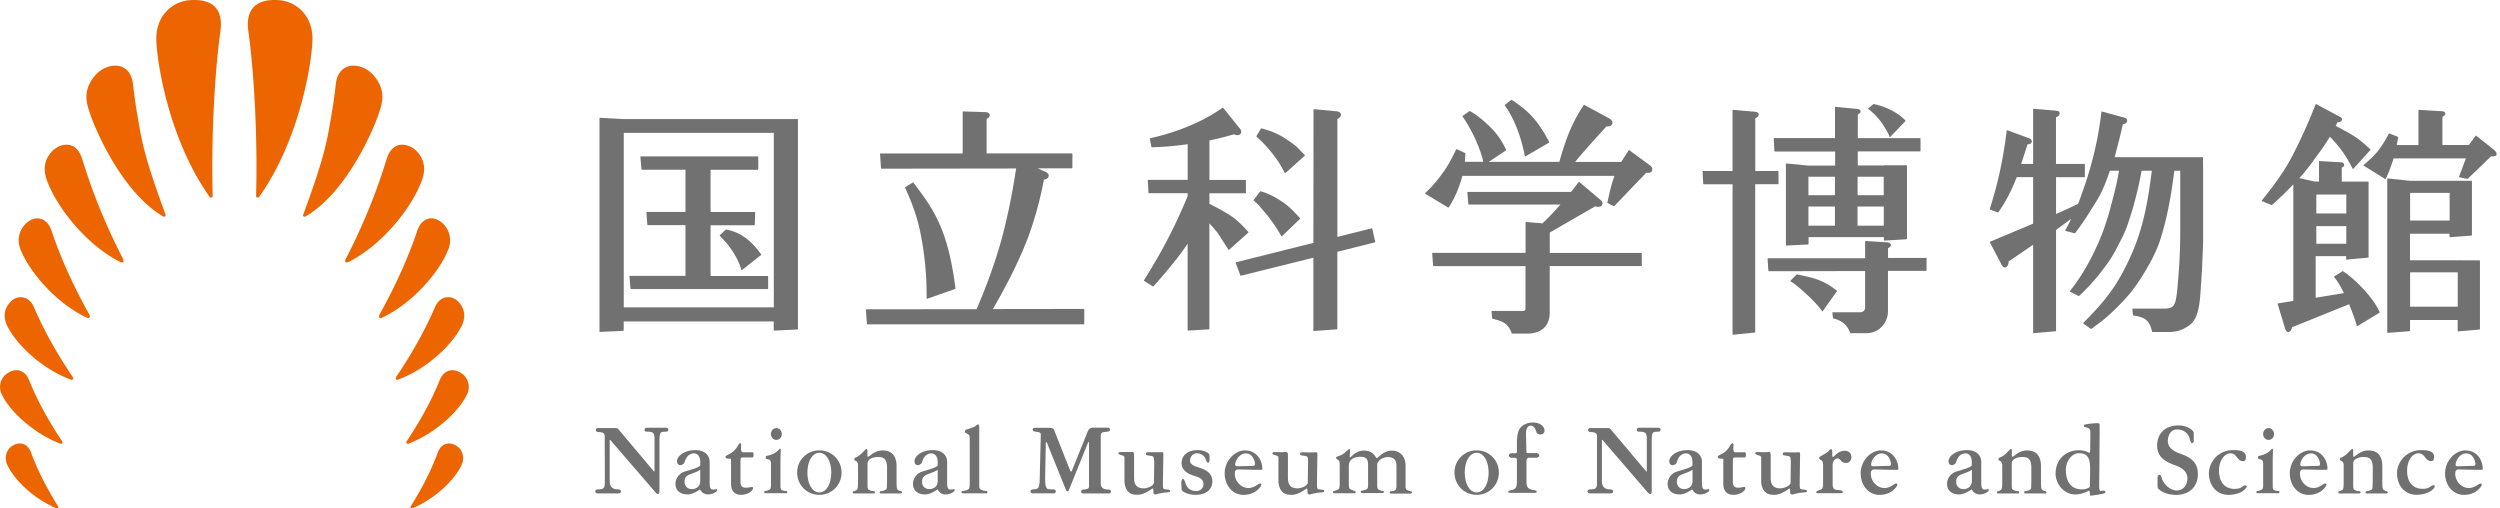 <svg xmlns="http://www.w3.org/2000/svg" width="241" height="49" fill="none" viewBox="0 0 241 49"><path fill="#727171" d="M73.994 26.605H68.5v-4.887h4.214s.044-.018.044-.043l.043-1.195s0-.025-.019-.031c0 0-.018-.012-.025-.012H68.5v-4.071h4.548s.05-.025.05-.05v-1.189s-.019-.049-.05-.049h-11.27s-.024.006-.03.012c0 0-.013.025-.013.037l.1 1.19s.018.043.043.043h4.202v4.07h-3.726s-.025.007-.03.013a.05.05 0 0 0-.013.03l.093 1.19s.024.043.043.043h3.633v4.886h-5.354s-.024 0-.03.013c-.013.006-.02.018-.013.03l.093 1.196s.019.037.05.037h13.182s.043-.019.043-.043v-1.19s-.019-.043-.043-.043z"/><path fill="#727171" d="M70.053 22.135h-.05s-.03-.006-.043 0l-.037.037-.533.503s-.012.018-.012.024c0 .018 0 .025.012.037l.075.073c.953.957 1.615 1.987 1.961 3.066l.038.135s.018.024.03.024.031 0 .044-.006l1.832-1.453s.018-.043.006-.061l-.062-.08c-.866-1.159-1.751-1.986-3.28-2.305z"/><path fill="#727171" d="M76.866 11.478h-16.79l-2.234-.123s-.025 0-.031.013q-.02.02-.019.03v20.558s0 .03.019.037c.006.006.018.012.03.006l2.235-.104s.05-.025.05-.043v-.865h14.462v.834s0 .025.019.037c.012.006.019.012.03.012l2.241-.11s.044-.019.044-.05V11.522s-.019-.049-.044-.049m-16.747 1.337h14.464v16.817H60.13zM104.468 29.78l-8.751.012c.786-1.355 2.228-3.943 3.23-6.493.694-1.766 1.288-3.863 1.672-5.892 0 0 0-.055.012-.086.198-.037.415-.104.458-.344 0-.024.006-.042.006-.06 0-.203-.204-.295-.272-.332l-.786-.355h3.298s.044-.025.044-.05v-1.348s-.019-.043-.044-.043h-8.224v-3.33c.198-.091.303-.177.303-.373 0-.154-.155-.264-.384-.276l-2.185-.068q-.02-.001-.03.006-.012.02-.013.037v4.01H84.88s-.024 0-.03.012c-.013.006-.013.025-.013.037l.093 1.38s.025.036.043.036l12.984-.018c-.488 3.2-1.033 5.475-1.404 6.824-.564 2.048-1.368 4.31-2.402 6.738l-10.632.012s-.025 0-.031.018c-.012.007-.012.019-.012.037l.092 1.35s.019.042.044.042h20.862s.05-.024.05-.049v-1.38s-.006-.024-.013-.03c-.012-.012-.018-.012-.031-.012z"/><path fill="#727171" d="M89.342 28.799s.025.012.043 0l2.692-.945s.031-.024.031-.049c-.712-5.585-2.005-7.516-4.06-10.202-.012-.018-.043-.024-.061-.006l-.718.441s-.031.037-.019.056l.037.08c.73 1.6 1.182 2.955 1.467 4.395.39 1.969.588 4.06.57 6.046v.147s.005.03.018.037M132.273 22.011s-.025-.012-.037 0l-3.311.828V11.465c.204-.08.34-.239.34-.404 0-.19-.179-.325-.489-.338l-2.098-.196s-.024 0-.037.013-.018.018-.018.03l-.013 12.845-7.463 1.87s-.025.012-.025.024-.006.031 0 .037l.452 1.208s.037.03.055.025l6.981-1.736v7.015s0 .024.007.036a.1.1 0 0 0 .037.013l2.228-.16s.037-.024.037-.043v-7.43l3.62-.908s.037-.03.031-.05l-.278-1.268s-.013-.019-.025-.025z"/><path fill="#727171" d="M120.348 22.381s0-.024-.012-.03l-.068-.074c-.495-.54-1.034-1.097-1.603-1.46-.65-.434-1.281-.76-2.074-1.17v-1.018h3.466s.05-.018.05-.049v-1.19s-.019-.042-.05-.042h-3.466V13.54a30 30 0 0 0 2.365-.595c.216.105.433.117.575.013a.33.33 0 0 0 .124-.209.46.46 0 0 0-.099-.319l-1.646-2.035s-.037-.018-.062 0c-1.393.963-2.519 1.465-3.472 1.851-1.461.607-2.94.95-3.497 1.086-.025 0-.043.024-.037.049l.149.778s.018.037.049.037a30 30 0 0 0 3.453-.294v3.44H110.7s-.025 0-.037.012a.1.1 0 0 0-.013.03l.062 1.196s.019.043.043.043h3.732v.294c-1.12 2.68-2.203 4.887-4.208 8.1-.012.018-.006.048.012.06l.842.534s.043.006.056 0c.024-.03 2.265-2.501 3.298-4.132v8.344s0 .025.013.03c.012.007.018.013.031.013l2.011-.116s.043-.025.043-.05V21.536c.365.38.805.926.811.938 0-.006 1.021 1.594 1.021 1.594a.03.03 0 0 0 .031.019c.012 0 .025 0 .037-.013l.087-.073 1.764-1.576s.018-.024.018-.03zM121.203 13.24a12 12 0 0 1 1.491 1.606c.402.503.755 1.048 1.102 1.717l.055.11s.019.018.031.018q.02.008.037-.012l1.857-1.661s.012-.019.012-.037c0-.012 0-.025-.012-.03l-.755-.78c-.347-.3-.749-.582-1.287-.925-.601-.368-1.195-.62-2.055-.853l-.068-.018s-.043 0-.056.018l-.433.724s0 .043.006.055l.062.055zM121.345 19.786s.867 1.018.873 1.03c.47.601.873 1.202 1.238 1.834l.062.104s.018.018.031.018c.012 0 .031 0 .037-.006l1.739-1.668s.018-.049 0-.067l-.068-.074c-.526-.558-1.065-1.146-1.733-1.557-.706-.466-1.3-.76-1.943-.944l-.062-.018s-.037 0-.05.018l-.037.055-.569.76s-.007.019-.007.025c0 .018 0 .024.013.037l.483.453zM158.23 24.38h-8.832v-1.962c.873-.503 4.351-2.514 4.376-2.526.278.086.52.055.631-.086a.3.3 0 0 0 .074-.24.46.46 0 0 0-.179-.287l-2.055-1.735s-.018-.013-.037-.013c-.018 0-.025.006-.031.019a20 20 0 0 1-.724.95h-9.958s-.024 0-.031.018c-.006 0-.012.019-.012.031l.093 1.128s.018.037.043.037h8.844c-.644.73-1.275 1.392-1.739 1.815l-1.578-.129s-.025 0-.037.012a.04.04 0 0 0-.013.03v2.932h-8.955s-.025.006-.037.012c-.012.012-.012.024-.012.037l.092 1.19s.025.042.044.042h8.862v4.126c0 .08-.111.196-.186.196h-3.044s-.025 0-.031.013a.1.1 0 0 0-.013.037l.056.656s.018.042.037.042l.074.019c.922.239 1.387.404 1.758 1.33l.025.062s.024.024.043.024h1.423c1.393 0 2.191-.736 2.191-2.017v-4.494h8.832s.043-.018.043-.043v-1.19s-.019-.049-.043-.049z"/><path fill="#727171" d="m159.072 15.954-2.005-1.478s-.025-.006-.037 0q-.018 0-.025.019l-.724 1.116h-4.438c.725-.92 2.878-3.268 3.027-3.434.229.05.482-.049.551-.227.092-.239-.137-.447-.285-.533l-2.408-1.3s-.043 0-.061.019c-1.238 1.876-1.758 3.409-2.346 5.469h-6.814l1.677-1.11s.025-.037.019-.055l-.043-.08c-.428-.852-.873-1.545-1.764-2.367-.582-.545-1.09-.932-1.634-1.25l-.05-.031s-.031-.006-.049 0l-.05.03-.612.424s-.025.043-.013.06l.062.087a14.6 14.6 0 0 1 1.436 2.71c.198.515.396 1.054.501 1.575h-1.776c.025-.27.043-.545.05-.803a.05.05 0 0 0-.025-.043l-.799-.368s-.049 0-.061.019l-.044.086c-.303.613-.65 1.306-1.064 1.919-.489.686-1.04 1.422-1.776 2.109l-.099.092s-.019.024-.013.037c0 .012.013.024.025.036l2.197 1.325s.049.006.062-.013a10.7 10.7 0 0 0 1.306-3.04h14.667c-.291.778-.464 1.55-.681 2.562q-.01.038.019.05l.582.312s.043.006.055-.006c.124-.129 2.909-3.035 3.089-3.225.247.049.458-.006.538-.16.093-.171.031-.386-.155-.52z"/><path fill="#727171" d="M145.122 10.247c.817 1.147 1.485 2.845 1.844 4.66l.025.135s.013.024.025.03c.012.007.031 0 .043 0l2.272-1.324s.024-.037.018-.061c-1.095-2.03-1.906-2.937-3.608-4.053-.019-.012-.043-.012-.056 0l-.612.472s-.025.037-.007.056l.05.08zM171.108 14.605h5.799v1.36h-2.562l-2.136-.207s-.024 0-.031.012c-.012 0-.018.018-.018.03v7.83s0 .024.012.03a.04.04 0 0 0 .031.013l2.098-.104s.044-.025.044-.043v-.669h7.265v.288s0 .025.013.031q.009.019.037.019l2.129-.13s.043-.024.043-.042v-7.045s-.019-.043-.05-.043h-2.128s-.025.006-.038.019h-2.525v-1.361h6.004s.043-.019.043-.043v-1.19s-.019-.043-.043-.043h-6.004c0-1.324.007-2.268.007-2.287.117-.06.259-.14.259-.282 0-.214-.259-.245-.352-.251l-2.061-.196s-.025 0-.037.012c-.006 0-.013.018-.013.037v2.961h-5.86s-.025 0-.031.012a.1.1 0 0 0-.013.031l.056 1.196s.025.043.049.043m3.237 4.224v-1.778h2.556v1.778zm0 1.091h2.556v1.846h-2.556zm4.735 0h2.531v1.846h-2.531zm2.531-1.091h-2.525v-1.778h2.519v1.778z"/><path fill="#727171" d="M180.206 10.583c.928.748 1.411 1.496 1.9 2.459l.043.135a.1.1 0 0 0 .038.036c.012 0 .03-.006.043-.018l.111-.123 1.343-1.398s.019-.042 0-.06c-.761-.773-1.85-1.331-3.057-1.583-.012 0-.025 0-.037.012l-.483.393s-.012.018-.012.037c0 .012 0 .024.012.03l.105.086zM185.683 24.865h-3.676v-.956c.167-.05.272-.153.272-.282 0-.16-.155-.258-.408-.27l-2.024-.123s-.025 0-.031.013q-.02.018-.019.036v1.613h-9.351s-.025 0-.037.012c-.013.006-.013.025-.013.03l.075 1.166s.025.043.049.043l9.277-.019v3.532a.446.446 0 0 1-.427.441h-2.679s-.025 0-.038.012a.1.1 0 0 0-.012.037l.062.515s.012.031.031.037l.074.012c.768.209 1.256.626 1.529 1.319l.024.06s.025.025.044.025h1.528c1.158 0 2.067-.938 2.067-2.133V26.11h3.677s.043-.025.043-.05v-1.164s-.019-.043-.043-.043z"/><path fill="#727171" d="m177.062 28.027-.074-.068c-1.25-.962-2.067-1.14-3.429-1.44l-.315-.068s-.031 0-.038.006l-.037.031-.563.564a.1.1 0 0 0-.012.043q0 .02.018.03l.118.068c.749.466 2.475 2.127 2.828 2.673l.081.123s.018.018.037.018c.012 0 .031-.006.037-.018l1.361-1.907s.013-.049-.006-.061zM212.376 15.201s-.025-.049-.043-.049h-8.479c.043-.165.179-.699.408-1.582v.012c.007-.024.031-.11.118-.484 0 0 .254-1.054.266-1.11.223-.036.384-.153.409-.33v-.05c0-.178-.168-.245-.341-.288l-2.079-.57h-.037c-.013.012-.019.018-.019.037l-.012.116c-.464 3.765-1.374 6.438-2.197 8.651 0 0-.019.043-.05.105-.699.337-1.405.656-2.116.968v-3.544h2.729s.049-.024.049-.042v-1.19s-.024-.049-.049-.049h-2.736v-4.5c.242-.08.353-.227.353-.35 0-.227-.167-.27-.334-.282l-2.172-.184s-.025 0-.037.013c-.013.012-.013.024-.013.036v5.267h-1.151l.613-1.894c.204 0 .346-.074.396-.19a.2.2 0 0 0-.006-.178c-.037-.092-.13-.172-.254-.221l-2.086-.76h-.043c-.006.006-.019.018-.019.03l-.012.123c-.223 1.82-.681 4.561-1.59 7.333l-.031.092s0 .043.024.055l.749.288s.037 0 .056-.018l.043-.062c.687-.98 1.263-2.103 1.727-3.323h1.584v4.488c-.439.178-.879.368-1.324.552l-2.822 1.183s-.019.013-.025.031v.03l1.108 2.116c.037.092.142.245.272.294a.23.23 0 0 0 .18-.018c.16-.098.247-.282.247-.546.037-.024 1.968-1.343 2.364-1.612v8.473s0 .024.013.037c.012 0 .024.012.037.012l2.116-.184s.044-.018.044-.043v-9.718l.408-.306 1.04-.767c-.13.295-.291.632-.495.981l-.068.11v.037q.001.02.031.031l.872.233s.037 0 .05-.018l.037-.05c.73-.956 1.374-1.986 1.993-2.985.563-.89.946-1.9 1.244-2.765l.08-.215h.879a30 30 0 0 1-.594 2.692l-.087.318c-.415 1.662-.904 3.084-1.498 4.354-.73 1.581-1.534 2.93-2.475 4.132l-.081.098s-.012.024-.012.037q.007.02.025.03l.823.411s.043.006.056-.006l.049-.043a21 21 0 0 0 2.779-3.23c.52-.749.941-1.601 1.349-2.423l.08-.165c.341-.705.576-1.484.811-2.238l.037-.117a38 38 0 0 0 .916-3.85h.984l-.154 1.14c-.267 1.932-.712 4.452-1.777 6.843a21.4 21.4 0 0 1-1.516 2.918c-.91 1.423-2.011 2.612-3.07 3.679l-.086.086s-.019.018-.019.037c0 .018.006.024.019.03l.718.509s.037.012.049 0l.056-.037c.625-.447 1.145-.834 1.652-1.3a22 22 0 0 0 2.049-2.109c.458-.576.916-1.238 1.436-2.097.52-.876 1.101-1.93 1.479-3.126.718-2.275 1.083-4.574 1.33-6.573h.57v6.125a51 51 0 0 1-.217 4.525c-.049.65-.093 1.25-.216 1.833-.149.625-.409.81-1.108.81h-3.033s-.025.012-.031.012c-.012.006-.012.018-.012.03l.062.577c0 .024.018.036.037.043l.08.012c.978.165 1.455.41 1.708 1.471l.019.074s.019.037.043.037h1.585c.563 0 1.064-.123 1.535-.38.414-.227.686-.4.953-.871.433-.791.507-1.92.569-2.833l.124-1.882.111-2.667v-6.983l-.012-.816v-.386zM225.88 26.14s-.037-.013-.05 0l-.81.508s-.019.025-.019.037 0 .025.012.037c.304.331.632.895.941 1.533l-2.723.447v-4.01h2.934v.289s0 .024.012.036a.1.1 0 0 0 .037.013l2.073-.197s.044-.018.044-.042v-7.235s-.025-.05-.044-.05h-2.543v-1.36c.136-.037.229-.123.229-.246q.002-.23-.322-.257l-2.055-.117s-.025 0-.031.013-.012.018-.012.03v1.932h-.409l-1.491-.331c.025-.031.049-.05.049-.05.477-.515.879-1.048 1.207-1.49l.353-.496a21 21 0 0 0 1.337-1.956c.928.957 1.504 1.748 2.129 2.955l.062.123s.024.025.037.025.031 0 .043-.019l1.634-1.802s.012-.019.012-.025c0-.012 0-.024-.018-.037l-.074-.073c-.533-.49-1.028-.932-1.721-1.343a28 28 0 0 0-1.306-.723s-.117-.056-.235-.11c.037-.087.142-.332.161-.363.223 0 .371-.067.439-.19l.013-.14q-.047-.13-.279-.234l-2.209-1.183h-.037c-.013.006-.025.018-.031.025l-.037.104a52 52 0 0 1-2.228 4.91c-.638 1.22-1.51 2.502-2.829 4.14l-.086.104s-.013.03 0 .043c0 .012.012.024.024.03l.91.368h.05l1.12-1.042s.501-.51.934-.945V29.01l-1.485.239s-.025.006-.025.024q-.018.02 0 .037l.731 2.397c.099.307.253.313.334.295q.243-.075.328-.46c.031-.006 4.233-1.71 5.495-2.213.347.827.619 1.63.737 2.072 0 .018.012.024.025.03h.043l2.129-1.287s.025-.037.012-.055c-.637-1.453-2.469-3.262-3.503-3.918m-2.605-4.371h2.89v1.698h-2.89zm2.89-1.22h-2.89V18.75h2.89z"/><path fill="#727171" d="m240.447 14.465-1.732-1.38s-.019-.012-.031-.006c-.013 0-.025 0-.038.018-.204.283-.482.657-.649.883h-2.55v-2.728c.148-.037.278-.172.278-.294 0-.123-.105-.215-.284-.233l-2.253-.135c-.012 0-.025 0-.037.012a.1.1 0 0 0-.013.037v3.348h-2.091c.043-.227.092-.473.136-.755 0-.018-.006-.036-.025-.043l-.817-.325s-.043 0-.056.019l-.043.08a11.6 11.6 0 0 1-.972 1.55c-.396.485-.86.914-1.305 1.3l-.106.092s-.018.025-.018.037q-.002.03.025.031l2.06 1.281s.025.006.038.006c.012-.006.024-.018.031-.024l.043-.104c.266-.577.495-1.19.705-1.864h6.969c-.08.208-.173.46-.173.46l-.483 1.3v.03c.006.012.019.025.031.025l.483.116.297.037c.018 0 .031 0 .037-.012 0 0 2.215-2.134 2.24-2.165.155.031.409.031.501-.104.081-.122.013-.306-.198-.478z"/><path fill="#727171" d="M239.012 25.096h-1.653s-.012-.006-.024-.006h-5.013v-2.557h3.812v.288s0 .025.019.031a.05.05 0 0 0 .031.012l2.067-.153s.043-.018.043-.043V17.47s-.019-.043-.043-.043h-5.96l-2.111-.227s-.024 0-.037.012c0 .007-.012.019-.012.031v14.795s.006.024.012.036c.013.013.019.013.037.013l2.105-.16s.043-.024.043-.043v-1.036h4.592v1.055s0 .024.012.03q.02.012.037.013l2.055-.178s.043-.025.043-.05v-6.572s-.018-.043-.043-.043m-6.69 1.147h4.592v3.31h-4.592zm3.812-7.658v2.667h-3.812v-2.667zM171.406 17.763s.043-.018.043-.049v-1.19s-.018-.042-.043-.042h-2.197v-5.07c.21-.099.328-.227.328-.356 0-.16-.118-.258-.334-.282l-2.135-.184c-.013 0-.025 0-.038.012a.05.05 0 0 0-.012.03v5.85h-2.847s-.025.006-.037.018c0 .012-.006.019-.006.03l.062 1.19s.025.043.043.043h2.785v14.47s0 .024.012.037c.013 0 .025.012.038 0l2.098-.215s.037-.025.037-.043V17.757h2.197z"/><path fill="#ec6500" d="M24.687 18.88c.173-6.37-.285-12.6-.743-15.856C23.542.1 25.677-.096 27.001.026c1.387.13 3.033 1.257 3.12 3.556.055 1.564-.966 9.51-5.13 15.383-.069.08-.119.092-.193.08a.18.18 0 0 1-.117-.172M29.243 20.663c1.646-4.482 2.135-6.303 2.494-8.351.353-1.999.427-2.446.643-4.261.273-2.238 2.594-2.115 3.739-.662 1.175 1.483.687 2.673.358 3.666-.34 1.03-2.852 7.327-6.98 9.791-.08.037-.161.062-.223.025-.05-.03-.075-.104-.037-.208zM39.207 42.528c1.473-2.201 2.469-4.114 3.193-5.91.347-.871 1.226-1.282 2.185-.559.414.3.823 1.055.47 1.889-.755 1.673-3.088 3.826-5.681 4.825a.18.18 0 0 1-.174-.037c-.043-.043-.043-.135 0-.202zM33.34 24.95c1.838-3.58 3.032-6.688 3.93-9.607.6-1.943 2.129-1.453 2.747-.907.62.545 1.145 1.459.7 2.814-.935 2.716-3.887 6.395-7.136 8.013-.087.03-.192.08-.278-.012-.068-.074 0-.233.03-.306zM39.59 48.813c1.226-1.95 2.043-3.654 2.63-5.23.285-.76 1.028-1.134 1.882-.54.371.252.724.932.44 1.668-.613 1.472-2.563 3.36-4.79 4.292a.18.18 0 0 1-.156-.025.14.14 0 0 1-.006-.153zM38.186 36.34c1.684-2.488 2.866-4.696 3.757-6.756.464-1.079 1.529-1.165 2.166-.564.606.577.86 1.361.433 2.318-.91 1.919-3.484 4.285-6.176 5.26-.075.019-.143.031-.198-.036-.05-.062 0-.172.024-.221zM36.558 30.375c1.665-2.998 2.834-5.659 3.657-8.105.446-1.33 1.554-1.564 2.451-.748a2.25 2.25 0 0 1 .576 2.452c-.854 2.275-3.546 5.328-6.449 6.665-.074.024-.167.043-.223-.025-.068-.073-.012-.208 0-.245zM20.503 18.88c-.173-6.37.285-12.6.743-15.856C21.648.1 19.519-.096 18.189.026c-1.387.13-3.039 1.257-3.12 3.556-.055 1.564.966 9.51 5.131 15.383.062.08.118.092.192.08a.18.18 0 0 0 .117-.172M15.95 20.663c-1.647-4.482-2.136-6.303-2.495-8.351-.353-1.999-.427-2.446-.643-4.261-.273-2.238-2.593-2.115-3.738-.662-1.176 1.483-.687 2.673-.36 3.666.341 1.03 2.854 7.327 6.982 9.791.08.037.16.062.222.025.05-.03.075-.104.038-.208zM5.985 42.528c-1.472-2.201-2.469-4.114-3.193-5.91-.353-.871-1.225-1.282-2.185-.559-.414.3-.823 1.055-.47 1.889.755 1.673 3.088 3.826 5.681 4.825.068.018.137 0 .174-.037.043-.043.043-.135 0-.202zM11.858 24.95c-1.838-3.58-3.032-6.688-3.93-9.607-.6-1.943-2.129-1.453-2.748-.907-.619.545-1.145 1.459-.705 2.814.934 2.716 3.886 6.395 7.136 8.013.086.03.191.08.272-.012.068-.074 0-.233-.031-.306zM5.6 48.813c-1.218-1.95-2.042-3.654-2.623-5.23-.285-.76-1.028-1.134-1.882-.54-.365.252-.724.932-.433 1.668.613 1.472 2.562 3.36 4.79 4.292.056.018.124 0 .155-.025a.13.13 0 0 0 0-.153zM7.012 36.34c-1.683-2.488-2.865-4.696-3.756-6.756-.465-1.079-1.53-1.165-2.16-.564-.607.577-.867 1.361-.434 2.318.91 1.919 3.485 4.285 6.177 5.26.074.019.148.031.198-.036.05-.062 0-.172-.025-.221M8.635 30.375C6.97 27.377 5.8 24.716 4.977 22.27c-.446-1.33-1.56-1.564-2.45-.748a2.25 2.25 0 0 0-.576 2.452c.86 2.275 3.552 5.328 6.455 6.665.08.024.167.043.229-.025.068-.073.012-.208 0-.245z"/><path fill="#727171" d="M172.482 44.027c.031.025.068.05.087.074-.025-.025-.049-.05-.087-.074M75.752 47.327c.105.012.142.049.142.11a.11.11 0 0 1-.111.11H73.77a.1.1 0 0 1-.105-.104c0-.086.074-.116.136-.122.056 0 .136-.025.204-.043a.7.7 0 0 0 .186-.086c.124-.086.13-.276.13-.466v-2.023c0-.374-.16-.399-.303-.43-.105-.018-.205-.036-.205-.19 0-.116.081-.134.23-.165.13-.03.34-.08.606-.227.204-.117.334-.233.408-.313.1-.11.106-.129.168-.11.055.018.037.116.037.233l-.025.68v2.637c0 .251.025.374.124.429.124.055.284.08.39.086zM74.843 42.404c.328 0 .525-.288.525-.564s-.197-.57-.525-.57c-.329 0-.527.288-.527.57s.198.564.526.564M219.604 47.327c.105.012.136.049.136.11a.11.11 0 0 1-.112.11h-2.005c-.062 0-.111-.042-.111-.104 0-.086.074-.116.136-.122.049 0 .136-.025.204-.043a1 1 0 0 0 .186-.086c.124-.086.13-.276.13-.466v-2.023c0-.374-.161-.399-.304-.43-.099-.018-.198-.036-.198-.19 0-.116.075-.134.229-.165.137-.03.341-.08.607-.227.204-.117.328-.233.408-.313.093-.11.112-.129.167-.11.056.018.044.116.038.233l-.025.68v2.637c0 .251.025.374.124.429.123.055.284.08.39.086zM218.694 42.404c.328 0 .526-.288.526-.564s-.198-.57-.526-.57-.526.288-.526.57.198.564.526.564M78.982 43.416a2.12 2.12 0 0 0-2.135 2.14c0 1.195.94 2.146 2.135 2.146a2.126 2.126 0 0 0 2.141-2.146c0-1.202-.94-2.14-2.141-2.14m1.15 2.14c0 1.11-.482 1.913-1.144 1.913s-1.151-.803-1.151-1.913.483-1.907 1.151-1.907 1.145.797 1.145 1.907M142.349 43.416a2.115 2.115 0 0 0-2.135 2.14c0 1.195.941 2.146 2.135 2.146a2.126 2.126 0 0 0 2.141-2.146c0-1.202-.94-2.14-2.141-2.14m1.151 2.14c0 1.11-.483 1.913-1.145 1.913s-1.151-.803-1.151-1.913.483-1.907 1.151-1.907c.669 0 1.145.797 1.145 1.907M94.096 41.026c-.186.147-.539.252-.718.319-.167.055-.36.049-.36.264 0 .11.106.147.199.19l.13.073c.13.11.136.117.136.908v3.445c0 .49 0 .816-.093.902a.57.57 0 0 1-.297.153c-.16.043-.186.037-.297.049-.062.006-.111.049-.111.11 0 .068.05.117.111.117h2.277c.062 0 .118-.05.118-.117q.002-.092-.118-.11a1.4 1.4 0 0 1-.42-.086c-.267-.123-.254-.239-.254-.472v-5.555c0-.147-.006-.294-.1-.294-.073 0-.135.049-.21.104zM101.237 41.251c.259 0 .346.117.383.215l1.547 3.905q.059.092.087.092c.025 0 .05-.03.074-.08l1.418-3.513c.185-.496.266-.643.693-.643h1.318c.192 0 .241.122.241.196 0 .104-.037.171-.34.202-.464.043-.545.068-.545.448v4.414c0 .441.112.62.508.687.111.018.235.018.284.018.106.006.192.086.192.19s-.086.19-.192.19h-2.494a.19.19 0 0 1-.191-.19c0-.11.086-.184.191-.19.056 0-.08.006.186-.018.34-.03.384-.154.384-.27v-4.163c0-.08-.013-.141-.031-.141-.013 0-.037.024-.074.092l-1.845 4.574c-.024.08-.093.086-.161.086-.08 0-.136-.19-.136-.19l-1.627-4.029c-.099-.257-.198-.52-.248-.52-.043 0-.043.06-.043.097l-.062 3.244c-.006.999.086 1.19.402 1.207.111.013.316.019.427.019.112 0 .192.086.192.19s-.087.19-.192.19h-2.048a.19.19 0 0 1-.192-.19c0-.11.086-.178.192-.19.037 0-.155.012.247-.019.242-.018.409-.08.44-.76l.105-4.26c.018-.4.037-.448-.427-.516-.266-.037-.353-.08-.353-.22 0-.117.111-.16.254-.166h1.417zM111.269 44.42l-.024 1.754v.33c-.007.314-.601.571-.984.571-.656 0-.935-.313-.935-1.048V44.04c0-.374-.006-.466-.198-.466h-1.046c-.117 0-.26 0-.26.123q0 .109.316.19c.192.049.26.104.26.215v2.164c0 .049.006.092.006.14v.05c.006.086.012.165.031.239q0 .047.019.086.02.093.049.178c.012.036.031.073.043.11q.028.063.056.116c.025.037.05.08.074.11.019.032.044.056.062.08q.045.046.099.093l.081.06q.048.03.105.056.057.029.124.049.047.016.092.025c.062.012.118.024.186.03h.074c.038 0 .075.012.112.012.575 0 1.07-.33 1.337-.508.092-.062.161-.105.185-.105q.056 0 .056.295c0 .184.006.282.21.282l.118-.025c.167-.049.483-.14.904-.165.309-.019.383-.062.383-.135 0-.105-.093-.135-.334-.154-.408-.03-.365-.08-.365-.735l.025-1.509.018-1.11c0-.153 0-.238-.136-.238h-1.269c-.253 0-.272.067-.272.165v.018c0 .056.025.086.111.11.143.025.359.056.471.08.148.031.192.166.192.467zM126.098 44.42l-.025 1.754v.33c0 .314-.6.571-.984.571-.656 0-.934-.313-.934-1.048V44.04c0-.374-.007-.466-.192-.466l-.415.019-.501-.013h-.124c-.118 0-.26 0-.26.123q0 .108.316.19c.192.05.26.104.26.215v2.164c0 .049 0 .092.006.14v.05c0 .086.018.165.031.24 0 .03.012.06.018.085.013.061.031.123.05.178.012.036.031.073.043.11q.028.063.056.117c.025.036.049.08.08.11.019.03.044.055.062.08q.045.045.099.092c.025.018.056.043.087.06.037.02.068.038.105.056.043.018.081.037.124.05a1.438 1.438 0 0 0 .278.055h.075c.037 0 .074.012.111.012.576 0 1.071-.331 1.337-.51.093-.06.161-.104.185-.104q.056 0 .056.295c0 .184.006.282.211.282l.117-.025c.167-.049.483-.14.904-.165.309-.019.383-.062.383-.135 0-.104-.092-.135-.334-.153-.408-.031-.365-.08-.365-.736l.019-1.508.018-1.11c0-.153 0-.24-.136-.24l-.334.013h-.316l-.612-.012c-.248 0-.267.073-.267.165v.019c0 .055.025.085.106.11.142.025.365.055.47.08.142.03.192.165.192.466z"/><path fill="#727171" d="m172.638 44.42-.025 1.754v.33c0 .314-.6.571-.99.571-.65 0-.928-.313-.928-1.048V44.04c0-.374-.007-.466-.192-.466l-.415.019-.501-.013h-.124c-.118 0-.26 0-.26.123q0 .108.316.19c.192.05.26.104.26.215v2.354q.001.128.031.24c0 .03.012.06.018.085.013.061.025.123.05.178a2.106 2.106 0 0 0 .099.227c.024.036.049.08.074.11q.03.044.068.08.045.045.099.092c.025.018.056.043.081.06q.056.03.111.056a1 1 0 0 0 .124.05 1.897 1.897 0 0 0 .278.055h.068c.044 0 .075.012.118.012.575 0 1.071-.331 1.337-.51.092-.06.161-.104.185-.104.037 0 .05.099.05.295 0 .184.006.282.21.282l.118-.025c.167-.049.483-.14.91-.165.309-.019.383-.062.383-.135 0-.104-.093-.135-.334-.153-.408-.031-.365-.08-.365-.736l.019-1.508.018-1.11c0-.153 0-.24-.136-.24l-.334.013h-.322l-.613-.012c-.253 0-.272.073-.272.165 0 .012 0 .012.006.019 0 .055.025.085.105.11.143.025.365.055.471.08.142.03.192.165.192.466zM120.014 43.416c-.452 0-.928.227-1.299.6q.002.002-.007.013c-.031.03-.061.068-.092.104q-.03.028-.05.055a1 1 0 0 0-.062.086c-.018.031-.043.056-.062.086l-.055.092c-.019.03-.038.055-.056.086-.031.055-.056.117-.087.178v.012c-.117.27-.185.564-.185.89 0 1.195.779 2.09 1.813 2.09 1.201 0 1.72-.846 1.72-.975 0-.061-.006-.116-.111-.116-.093 0-.192.067-.316.147-.179.11-.39.245-.699.275q-.064.009-.136.007c-.613 0-1.294-.57-1.294-1.398 0-.393.242-.393.353-.393l1.591.037h.569c.118.006.136-.024.136-.129 0-.674-.452-1.74-1.671-1.74zm.087.294c.712 0 .879.846.879 1 0 .135-.025.196-.186.196l-1.423.043c-.223 0-.297-.012-.297-.172 0-.368.402-1.067 1.027-1.067M181.32 43.416c-.452 0-.929.227-1.3.6 0 0-.006.007-.006.013-.031.03-.062.068-.093.104-.019.019-.031.037-.05.055-.018.031-.043.056-.061.086-.019.031-.044.056-.062.086-.025.03-.037.062-.056.092s-.037.055-.05.086a2 2 0 0 0-.086.178v.012a2.2 2.2 0 0 0-.186.89c0 1.195.78 2.09 1.813 2.09 1.201 0 1.721-.846 1.721-.975 0-.061-.006-.116-.111-.116-.093 0-.192.067-.322.147-.174.11-.39.245-.693.275-.044.007-.087.007-.137.007-.612 0-1.293-.57-1.293-1.398 0-.393.235-.393.353-.393l1.59.037h.57c.117.006.136-.024.136-.129 0-.674-.452-1.74-1.671-1.74zm.086.294c.718 0 .879.846.879 1 0 .135-.025.196-.186.196l-1.423.043c-.223 0-.297-.012-.297-.172 0-.368.396-1.067 1.027-1.067M222.692 43.416c-.452 0-.928.227-1.3.6 0 0 0 .007-.012.013-.031.03-.062.068-.093.104-.018.019-.031.037-.049.055a1 1 0 0 1-.062.086 1 1 0 0 0-.062.086l-.056.092c-.018.03-.037.055-.049.086a2 2 0 0 0-.087.178v.012c-.111.27-.186.564-.186.89 0 1.195.78 2.09 1.814 2.09 1.2 0 1.72-.846 1.72-.975 0-.061-.006-.116-.111-.116-.093 0-.198.067-.322.147-.18.11-.39.245-.693.275-.044.007-.093.007-.136.007-.613 0-1.294-.57-1.294-1.398 0-.393.242-.393.353-.393l1.59.037h.57c.117.006.142-.024.142-.129 0-.674-.458-1.74-1.671-1.74zm.08.294c.718 0 .879.846.879 1 0 .135-.025.196-.179.196l-1.424.043c-.216 0-.297-.012-.297-.172 0-.368.396-1.067 1.021-1.067M237.663 43.416c-.458 0-.935.227-1.3.6l-.012.013a1 1 0 0 0-.087.104c-.019.019-.031.037-.049.055a1 1 0 0 0-.062.086l-.068.086-.056.092c-.019.03-.037.055-.05.086a2 2 0 0 0-.086.178v.012a2.2 2.2 0 0 0-.186.89c0 1.195.78 2.09 1.813 2.09 1.201 0 1.721-.846 1.721-.975 0-.061-.006-.116-.112-.116-.092 0-.191.067-.321.147-.174.11-.384.245-.694.275-.043.007-.092.007-.136.007-.612 0-1.293-.57-1.293-1.398 0-.393.241-.393.353-.393l1.59.037h.57c.117.006.136-.024.136-.129 0-.674-.452-1.74-1.671-1.74zm.08.294c.718 0 .885.846.885 1 0 .135-.031.196-.186.196l-1.423.043c-.223 0-.297-.012-.297-.172 0-.368.396-1.067 1.021-1.067M177.589 47.311s-.223-.073-.365-.073c-.266 0-.557-.037-.557-.521V44.79c0-.325.247-.6.452-.6.123 0 .253.091.334.202.105.147.278.233.513.233.465 0 .508-.503.508-.521 0-.405-.241-.65-.644-.65-.495 0-.786.288-.959.466-.074.08-.124.128-.167.128l-.037-.012c-.044-.049-.037-.184-.037-.325 0-.165.012-.325-.056-.392h-.019s-.018-.019-.024-.019h-.025c-.05-.006-.087.031-.142.092-.081.08-.192.203-.415.338l-.211.116c-.216.129-.377.215-.377.294 0 .117.062.148.136.184.112.05.248.11.248.528v1.692c0 .306 0 .57-.236.65-.167.061-.259.11-.309.122a.15.15 0 0 0-.111.154c0 .049.018.067.08.073h2.383c.068-.006.08-.024.08-.086s0-.11-.049-.153zM202.554 47.335c-.142 0-.192-.05-.192-.54l.025-2.538v-.883c.012-.466.012-.968.019-1.545v-.76c.006-.233-.031-.276-.248-.276-.192 0-.817.055-1.095.117-.124.012-.186.06-.186.134 0 .013 0 .025.012.037.025.068.112.098.217.117.18.049.402.104.402.416v.847l-.018 1.023c0 .08-.031.166-.081.166l-.105-.043c-.136-.073-.384-.202-.965-.202-.161 0-.353.024-.539.073h-.012c-.05.013-.105.031-.161.043l-.142.056c-.007 0-.019.012-.031.012a3 3 0 0 0-.353.19l-.149.11c-.006 0-.018.012-.024.019-.038.03-.069.06-.106.092-.018.024-.043.036-.062.06-.024.025-.037.044-.055.068-.031.037-.062.068-.093.11 0 0-.006.013-.012.02-.26.342-.44.808-.44 1.403a1.9 1.9 0 0 0 .161.767c.019.049.037.091.062.14.012.025.031.056.043.08.013.03.031.055.044.08.018.03.037.055.055.086.019.024.037.055.05.073.012.019.031.037.043.056.025.03.05.067.081.092 0 .006.012.012.018.018.334.362.792.613 1.343.613s1.071-.24 1.25-.325l.075-.037c.037 0 .043 0 .049.05l.05.361c.012.043.024.086.08.074 1.3-.197 1.399-.215 1.399-.38 0-.074-.037-.105-.403-.105zm-1.095-.417c0 .043-.273.258-.761.258-.997 0-1.548-.669-1.548-1.889 0-.913.65-1.6 1.226-1.6.94 0 1.114.54 1.114 1.612l-.019 1.11-.012.503zM214.975 43.7c.359-.019.52.19.68.392.155.196.298.374.595.361.204-.012.272-.14.253-.49a.2.2 0 0 0-.018-.08v-.018a.47.47 0 0 0-.124-.215c-.204-.202-.619-.288-1.256-.251-1.368.073-2.216 1.263-2.166 2.324.043.784.359 1.318.786 1.63a1 1 0 0 0 .136.093q.009.01.018.012c.05.03.093.049.136.073q.01-.001.019.006c.285.13.594.178.897.166 1.3-.068 1.653-.724 1.653-.79 0-.093-.056-.136-.136-.13-.087.006-.161.056-.248.11-.136.093-.309.215-.662.234-.953.055-1.56-.534-1.622-1.564-.061-1.122.489-1.827 1.053-1.858zM233.108 43.7c.353-.019.52.19.681.392.155.196.297.374.594.361.21-.012.272-.14.254-.49 0-.03-.013-.055-.019-.08v-.018a.4.4 0 0 0-.124-.215c-.204-.202-.619-.288-1.256-.251-1.362.073-2.222 1.263-2.166 2.324.043.784.359 1.318.786 1.63.043.031.093.062.136.086q.009.012.019.013c.043.03.092.049.136.073a1.966 1.966 0 0 0 .916.172c1.299-.068 1.652-.724 1.646-.791 0-.092-.05-.135-.136-.129s-.161.055-.248.11c-.136.093-.309.215-.662.233-.953.056-1.56-.533-1.615-1.563-.062-1.122.482-1.827 1.052-1.858zM82.627 44.03c.291-.16.502-.38.669-.558.117-.117.198-.197.241-.197.037 0 .08.037.08.099v.594c0 .061.062.055.075.055.037 0 .099-.049.192-.116.228-.178.618-.484 1.194-.484.891 0 1.35.515 1.35 1.538v1.27c0 .84.024.895.148 1.005.08.061.167.11.26.11.061 0 .117.05.117.11 0 .062-.05.117-.117.117h-1.919c-.062 0-.111-.055-.111-.116s.05-.11.111-.11c.037 0 .056-.007.1-.013.11-.024.228-.043.358-.122.105-.056.124-.19.124-.393l.012-.503v-1.214c0-.876-.328-1.048-.885-1.048-.346 0-.996.135-.996.631v2.134c0 .203.018.337.124.393.123.08.297.134.476.134a.11.11 0 0 1 .111.11c0 .062-.049.117-.11.117h-1.92c-.061 0-.11-.055-.11-.116s.049-.104.11-.11a.7.7 0 0 0 .26-.11c.124-.111.143-.166.143-1.006v-1.35c0-.337-.124-.398-.23-.453-.067-.03-.13-.061-.13-.172 0-.08.044-.116.125-.147.08-.037.111-.055.16-.073zM192.956 44.03c.291-.16.495-.38.668-.558.118-.117.198-.197.235-.197s.081.037.081.099v.594c0 .061.062.055.074.055.037 0 .099-.049.192-.116.229-.178.619-.484 1.194-.484q1.348.002 1.349 1.538v1.27c.007.84.025.895.149 1.005.08.061.167.11.26.11.062 0 .117.05.117.11a.12.12 0 0 1-.117.117h-1.919c-.062 0-.111-.055-.111-.116a.11.11 0 0 1 .111-.11c.037 0 .056-.007.093-.013.112-.024.235-.043.359-.122.099-.056.118-.19.118-.393l.012-.503v-1.214c0-.876-.322-1.048-.885-1.048-.346 0-1.002.135-1.002.631v2.134c0 .203.018.337.123.393.124.08.297.134.477.134a.11.11 0 0 1 .111.11c0 .062-.049.117-.111.117h-1.919c-.062 0-.111-.055-.111-.116s.049-.104.111-.11a.7.7 0 0 0 .26-.11c.124-.111.143-.166.143-1.006v-1.35c0-.337-.13-.398-.229-.453-.068-.03-.13-.061-.137-.172 0-.08.044-.116.13-.147.081-.037.112-.055.161-.073zM225.855 44.03c.291-.16.502-.38.669-.558.117-.117.198-.197.241-.197.037 0 .081.037.081.099v.594c0 .061.062.055.074.055.037 0 .099-.049.192-.116.229-.178.619-.484 1.194-.484q1.348.002 1.349 1.538v1.27c0 .84.025.895.149 1.005.08.061.167.11.26.11a.11.11 0 0 1 .111.11c0 .062-.049.117-.111.117h-1.919c-.062 0-.111-.055-.111-.116a.11.11 0 0 1 .111-.11c.037 0 .056-.007.093-.013.112-.024.235-.043.365-.122.099-.056.118-.19.118-.393l.012-.503v-1.214c0-.876-.328-1.048-.885-1.048-.346 0-.996.135-.996.631v2.134c0 .203.018.337.117.393.13.08.297.134.477.134a.11.11 0 0 1 .111.11c0 .062-.049.117-.111.117h-1.919c-.061 0-.111-.055-.111-.116s.05-.104.111-.11a.7.7 0 0 0 .26-.11c.124-.111.143-.166.143-1.006v-1.35c0-.337-.13-.398-.229-.453-.075-.03-.13-.061-.13-.172 0-.08.043-.116.13-.147.08-.037.111-.055.161-.073zM133.288 47.303c.062 0 .112.055.112.117 0 .06-.056.11-.112.11h-1.993c-.062 0-.117-.05-.117-.11 0-.062.025-.093.117-.117.093-.018.291-.08.372-.11.192-.062.216-.203.216-.454V44.85c0-.514-.117-.815-.724-.815-.421 0-1.132.117-1.132.895v1.613c0 .441.018.582.204.65.186.073.272.116.34.135.068.018.118.049.118.11a.12.12 0 0 1-.118.116h-1.955a.12.12 0 0 1-.118-.116c0-.061.037-.104.118-.11.074-.013.21-.056.365-.135.154-.074.167-.264.167-.687v-1.594c0-.11 0-.448-.081-.515l-.117-.086c-.081-.055-.149-.098-.149-.184 0-.08.081-.11.211-.153.117-.037.266-.092.445-.202a3 3 0 0 0 .39-.32c.112-.097.186-.165.223-.165l.037.012c.025.031.043.105.037.197l-.031.502c0 .074.007.086.062.086.013 0 .044-.03.087-.073.179-.172.6-.577 1.219-.577.724 0 1.009.423 1.151.632.037.055.062.098.081.098.043 0 .117-.061.21-.147.241-.215.644-.577 1.256-.577.613 0 1.319.387 1.319 1.46v1.937c0 .215.018.337.123.386l.155.074c.099.03.136.049.217.061.08.006.117.05.117.11a.116.116 0 0 1-.117.117h-1.913a.12.12 0 0 1-.117-.117c0-.06.049-.104.117-.11.093-.012.143-.018.254-.037.223-.055.285-.159.285-.515v-1.76c0-.392 0-.986-.836-.986-.414 0-1.021.294-1.021.754v1.974c0 .227.025.325.124.392a.7.7 0 0 0 .402.148zM167.043 42.735c-.087-.025-.167.049-.31.3a1.8 1.8 0 0 1-.383.472c-.161.142-.341.233-.489.313-.155.08-.266.135-.266.215 0 .165.142.184.458.184.062 0 .074.024.074.098v2.324c0 .275.056.502.161.668l.006.006q.048.072.105.135.001.01.013.012c.161.153.383.24.68.24.663 0 1.158-.387 1.158-.639 0-.098-.056-.128-.105-.128l-.093.018a2.3 2.3 0 0 1-.477.061c-.167 0-.526 0-.526-.545v-1.962c0-.276.012-.405.161-.405h.885c.173 0 .21-.012.21-.3 0-.172-.043-.203-.154-.203h-.854c-.056 0-.093-.012-.13-.049-.075-.08-.075-.251-.068-.41 0-.16.037-.38-.05-.405zm1.182 4.365v.012zm-.043.098s-.007.013-.013.013c0 0 0-.006.013-.013M158.843 47.464c.099.11.204.196.266.165.099-.043.118-.147.118-.398v-4.887c.025-.558.068-.674.316-.711.086-.012.284-.019.346-.019a.19.19 0 0 0 .192-.19c0-.104-.068-.19-.217-.19h-1.856c-.106 0-.223.086-.223.19s.087.19.192.19c.687 0 .773.117.773.742v3.06c0 .037-.043.049-.062.024l-3.391-4.028c-.08-.11-.204-.16-.359-.147h-1.652a.19.19 0 0 0-.192.19c0 .104.086.184.192.19.532.025.662.098.662.46v4.427c0 .552-.13.6-.489.637l-.229.013c-.105.012-.192.085-.192.19 0 .104.087.19.192.19h2.079a.19.19 0 0 0 .192-.19c0-.105-.068-.172-.192-.19l-.229-.013c-.439-.036-.656-.306-.656-.79v-3.955s.013-.025.019-.025c.012 0 .025 0 .031.006l4.369 5.065zM190.084 46.384c0 .576-.476.766-.792.766-.446 0-.712-.288-.712-.717 0-.386.155-.57.607-.742.322-.123.693-.24.903-.41v1.103zm1.622.797c-.013-.05-.081-.025-.149-.012-.099.012-.241.036-.328.012-.142-.037-.235-.147-.235-.668v-2c0-.477-.334-1.189-1.547-1.115-1.015.055-1.609.62-1.609 1.073 0 .263.179.374.334.374.167 0 .359-.16.402-.294.173-.614.501-.804.823-.84.31-.037.681.165.681.827v.344c-.272.263-.904.38-1.535.594a1.26 1.26 0 0 0-.848 1.16c0 .618.421 1.03 1.182 1.03.502-.02.941-.326 1.201-.497a.81.81 0 0 0 .724.496c.279 0 .582-.073.836-.276.08-.073.086-.16.074-.202zM163.157 46.384c0 .576-.477.766-.792.766-.452 0-.712-.288-.712-.717 0-.386.148-.57.6-.742.322-.123.693-.24.904-.41zm1.621.797c-.012-.05-.08-.025-.148-.012-.099.012-.242.036-.328.012-.143-.037-.235-.147-.235-.668v-2c0-.477-.335-1.189-1.548-1.115-1.015.055-1.603.62-1.603 1.073 0 .263.18.374.328.374.174 0 .366-.16.403-.294.173-.614.501-.804.823-.84.309-.037.681.165.681.827v.344c-.273.263-.904.38-1.541.594a1.26 1.26 0 0 0-.848 1.16c0 .618.421 1.03 1.176 1.03.495-.02.94-.326 1.2-.497.112.306.446.496.73.496.285 0 .582-.073.83-.276.08-.073.093-.16.074-.202zM71.395 42.735c-.08-.025-.167.049-.31.3-.08.148-.204.313-.383.472-.161.142-.347.233-.49.313-.154.08-.272.135-.272.215 0 .165.143.184.458.184.062 0 .075.024.075.098v2.324c0 .275.055.502.16.668l.007.006c.03.049.068.092.105.135q.001.01.012.012c.161.153.384.24.675.24.662 0 1.157-.387 1.157-.639 0-.098-.055-.128-.111-.128l-.093.018c-.105.025-.29.061-.477.061-.167 0-.526 0-.526-.545v-1.962c0-.276.019-.405.167-.405h.885c.174 0 .21-.012.21-.3 0-.172-.036-.203-.154-.203h-.854c-.055 0-.093-.012-.124-.049-.08-.08-.074-.251-.074-.41 0-.16.037-.38-.043-.405m1.182 4.365v.012zm-.037.098s-.007.013-.013.013c0 0 0-.006.013-.013m-.093.117h.006zM63.189 47.464c.099.11.204.196.266.165.099-.043.118-.147.118-.398v-4.887c.024-.558.068-.674.315-.711a4 4 0 0 1 .347-.019.19.19 0 0 0 .192-.19c0-.104-.068-.19-.217-.19h-1.857c-.105 0-.222.086-.222.19s.086.19.191.19c.687 0 .774.117.774.742v3.06c0 .037-.043.049-.062.024l-3.391-4.028c-.08-.11-.205-.16-.36-.147h-1.652a.19.19 0 0 0-.191.19c0 .104.086.184.191.19.539.025.663.098.663.46l.012 4.427c-.012.552-.142.6-.501.637l-.23.013c-.105.012-.191.085-.191.19 0 .104.086.19.192.19h2.085a.19.19 0 0 0 .192-.19c0-.105-.068-.172-.192-.19l-.229-.013c-.44-.036-.656-.306-.656-.79v-3.955s.013-.025.019-.025c.012 0 .025 0 .03.006l4.37 5.065zM67.502 46.384c0 .576-.476.766-.792.766-.446 0-.718-.288-.718-.717 0-.386.155-.57.607-.742.321-.123.693-.24.903-.41zm1.622.797c-.019-.05-.08-.025-.149-.012-.099.012-.241.036-.328.012-.142-.037-.235-.147-.235-.668v-2c0-.477-.334-1.189-1.547-1.115-1.015.055-1.603.62-1.603 1.073 0 .263.18.374.334.374.167 0 .359-.16.402-.294.18-.614.502-.804.823-.84.31-.037.681.165.681.827v.344c-.272.263-.903.38-1.54.594-.601.209-.849.767-.849 1.16 0 .618.427 1.03 1.182 1.03.502-.02.941-.326 1.201-.497.111.306.446.496.724.496.279 0 .582-.073.83-.276.08-.073.092-.16.074-.202zM90.394 46.384c0 .576-.482.766-.792.766-.452 0-.712-.288-.712-.717 0-.386.155-.57.6-.742.323-.123.694-.24.904-.41zm1.622.797c-.019-.05-.08-.025-.149-.012-.099.012-.241.036-.328.012-.142-.037-.235-.147-.235-.668v-2c0-.477-.334-1.189-1.547-1.115-1.015.055-1.603.62-1.603 1.073 0 .263.18.374.328.374.167 0 .365-.16.402-.294.18-.614.502-.804.823-.84.31-.037.687.165.687.827v.344c-.272.263-.903.38-1.534.594-.6.209-.848.767-.848 1.16 0 .618.42 1.03 1.182 1.03.501-.02.94-.326 1.2-.497a.81.81 0 0 0 .724.496c.279 0 .582-.073.83-.276.08-.073.093-.16.074-.202zM114.048 47.376c.297.202.743.325 1.22.325.971 0 1.603-.503 1.603-1.276 0-.772-.533-1.121-1.337-1.367-.322-.104-.817-.257-.817-.656 0-.35.266-.705.656-.705.52 0 .804.356.879.632.037.135.117.276.204.276.093 0 .142-.11.142-.295v-.35a.37.37 0 0 0-.155-.294c-.235-.171-.594-.275-.977-.275-.953 0-1.554.484-1.56 1.257.012.766.693 1.066 1.287 1.244.403.123.823.294.823.773a.66.66 0 0 1-.68.668c-.526 0-.879-.19-1.077-.828-.05-.165-.155-.355-.229-.337-.099.018-.155.215-.149.368l.019.582a.33.33 0 0 0 .142.252zM208.18 47.223c.396.319.977.49 1.609.484 1.287-.012 2.085-.797 2.085-1.999s-.742-1.643-1.807-2.017c-.433-.153-1.083-.515-1.089-1.134 0-.552.235-1.128.866-1.153.762-.024 1.133.466 1.238.89.05.214.136.41.248.41.117 0 .154-.098.148-.392v-.51c0-.183-.074-.257-.21-.373-.31-.264-.786-.423-1.288-.417-1.256.012-2.036.766-2.036 1.974.025 1.196.972 1.582 1.764 1.876.526.196 1.151.515 1.157 1.257.007.552-.334 1.159-1.033 1.159-.588 0-1.238-.54-1.43-1.171-.074-.252-.136-.362-.241-.337-.13.03-.186.14-.173.38v.748c.018.214.08.22.192.319zM147.152 44.36v2.023c0 .448.031.797.774.877.13.012.216.074.216.135s-.018.116-.216.116h-2.284c-.217 0-.247-.036-.247-.116s.142-.117.247-.135c.563-.086.588-.386.588-.92v-1.968c0-.165-.087-.239-.179-.239h-.335c-.161 0-.253-.11-.253-.233 0-.147.136-.208.284-.208h.372c.043 0 .111-.08.111-.129v-.926c0-.582.093-1.042.303-1.355.229-.33.718-.551 1.219-.551.731 0 1.059.361 1.121.637.062.27-.031.46-.316.515-.136.025-.396-.043-.452-.239-.154-.533-.359-.607-.557-.607-.148 0-.47.086-.439.92l.037 1.6c0 .055.043.116.105.116h.842c.142 0 .291.092.291.233 0 .123-.105.221-.291.221h-.712c-.136 0-.229.147-.229.24z"/></svg>